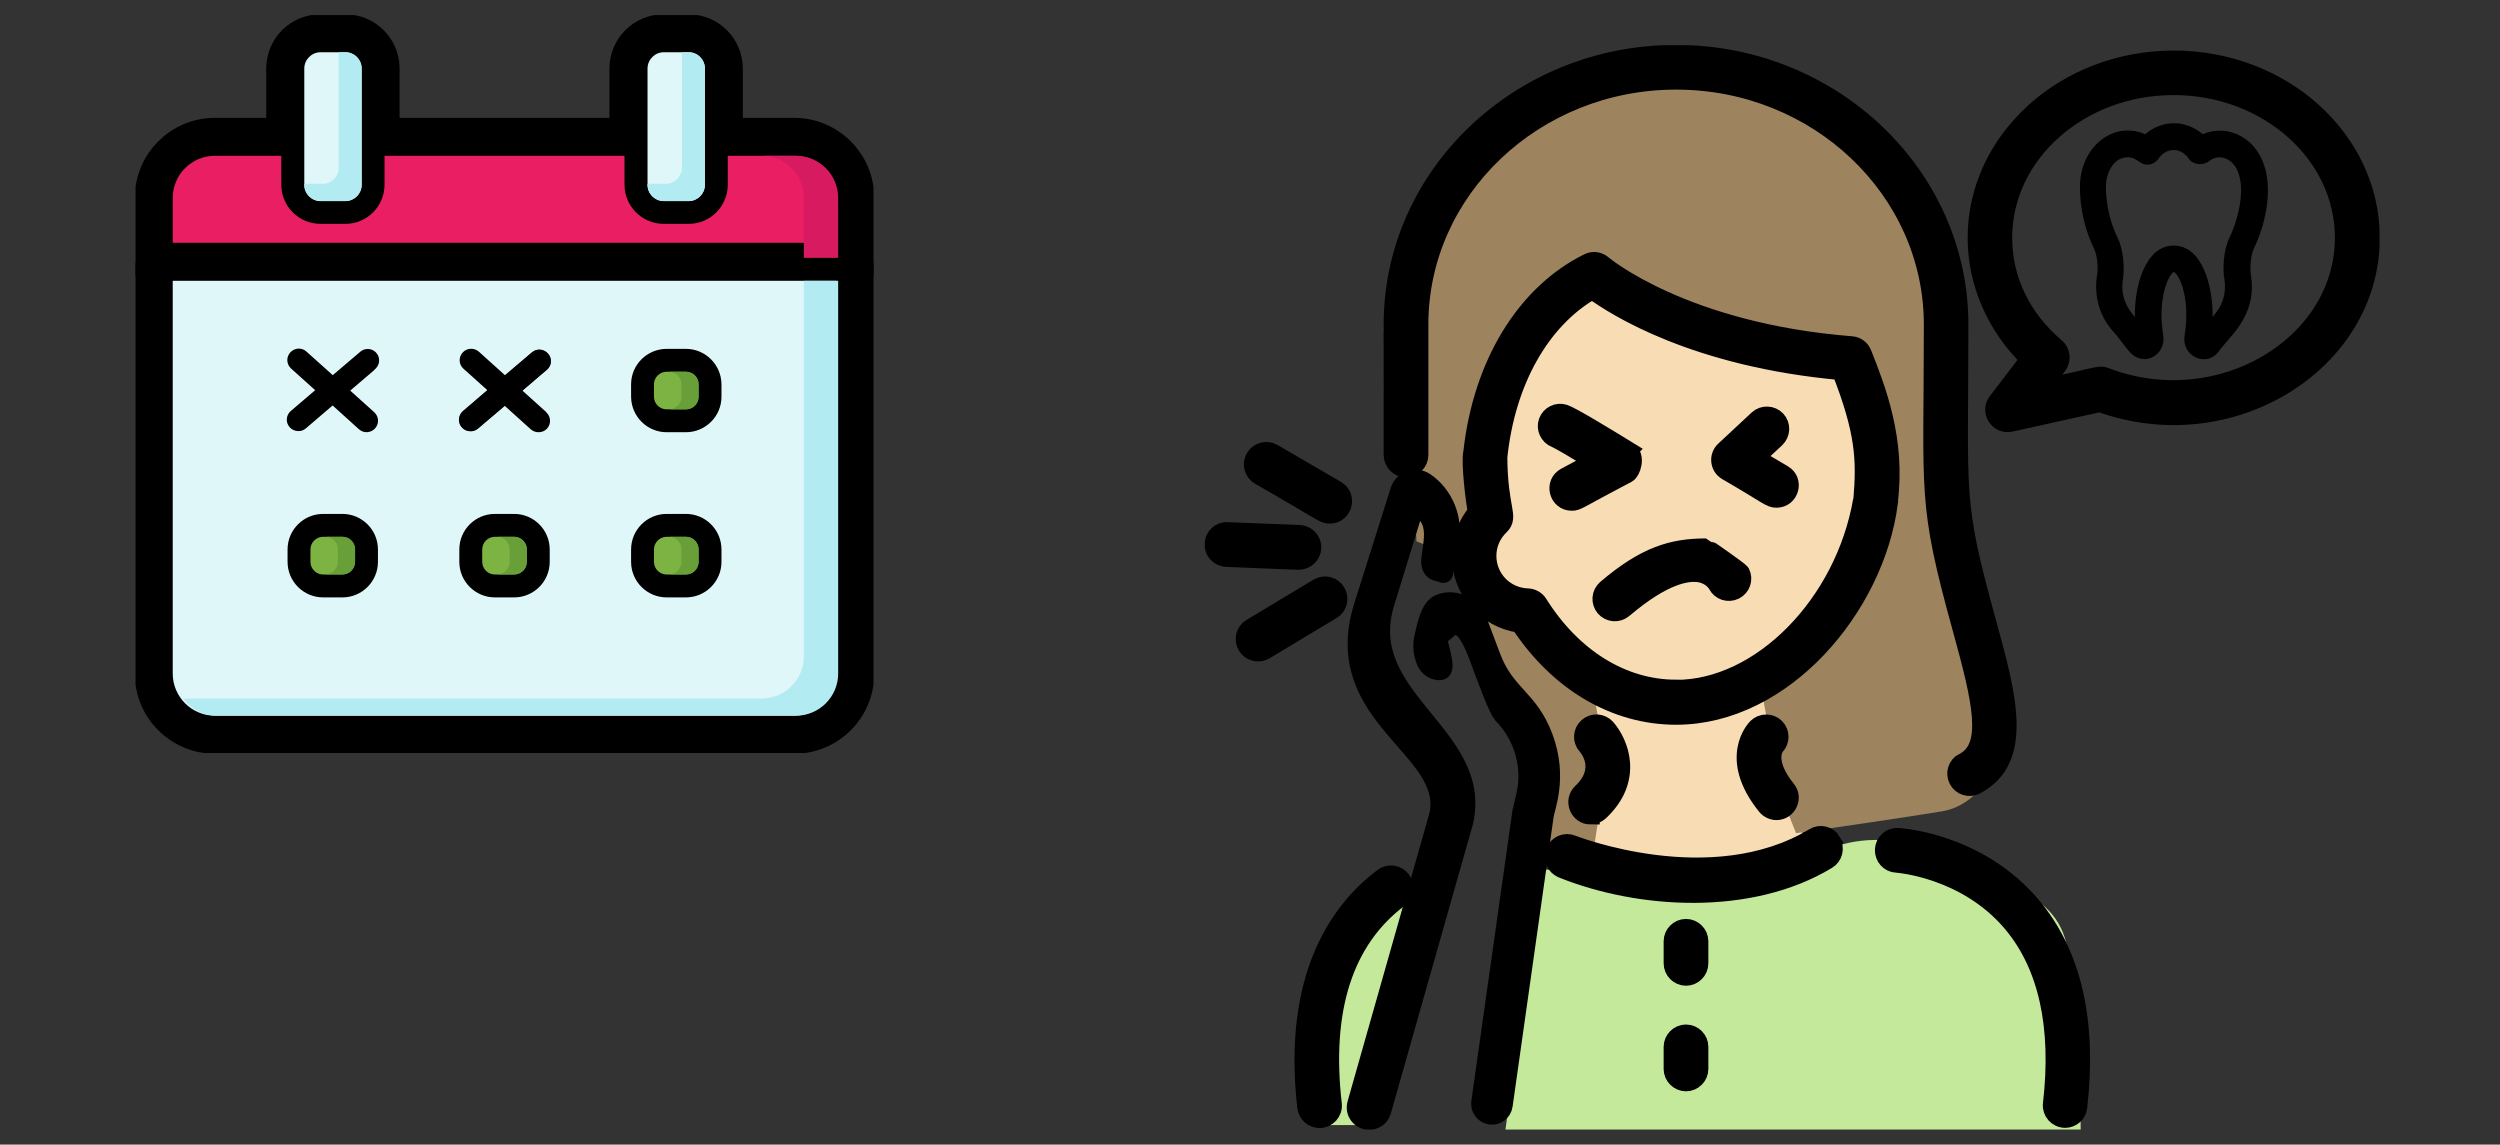 <svg width="166" height="76" viewBox="0 0 166 76" fill="none" xmlns="http://www.w3.org/2000/svg">
<rect x="0" y="0" width="166" height="76" fill="#333333" stroke="none"/>
<g clip-path="url(#clip0_584_1259)">
<path d="M91.632 74.703L95.025 59.684C92.699 58.909 91.471 60.007 91.148 60.653C90.34 61.461 88.53 63.56 87.755 65.498C86.979 67.436 87.432 72.442 87.755 74.703H91.632Z" fill="#C4E99A"/>
<path d="M117.321 46.603L118.775 43.697L113.443 46.603L105.688 45.15L106.173 48.541V52.902L104.234 58.231L120.229 57.262L117.321 46.603Z" fill="#F7DCB4"/>
<path d="M119.259 6.391C116.933 4.841 113.12 4.776 111.504 4.938C107.239 4.604 101.972 7.383 99.872 8.814L94.056 17.05L93.571 26.74L94.056 35.945L98.903 37.883V39.821L97.449 41.758L101.811 49.026V56.293L105.688 57.262L106.658 50.964L105.688 45.15C106.173 45.796 108.015 47.088 111.504 47.088C114.994 47.088 116.513 45.796 116.836 45.15L118.29 52.902L119.259 55.324C121.521 55.001 126.626 54.258 128.953 53.871C131.279 53.483 132.507 51.125 132.83 49.995C132.669 48.38 132.055 44.472 130.892 41.758C129.728 39.045 129.115 31.584 128.953 28.193C128.953 25.448 128.662 18.891 127.499 14.627C126.045 9.298 122.167 8.329 119.259 6.391Z" fill="#9D845E"/>
<path d="M119.259 23.348L107.142 18.988L101.811 21.41L98.903 26.255V34.491L97.933 36.914L98.903 39.821L101.811 41.759L107.627 46.119L114.412 46.603L122.167 40.79L124.591 30.616L123.137 25.286L119.259 23.348Z" fill="#F7DCB4"/>
<path d="M130.377 50.59C129.943 50.812 129.779 51.352 130.002 51.774C130.225 52.208 130.764 52.372 131.187 52.149C134.459 50.437 133.286 46.181 131.926 41.257C129.685 33.108 130.096 33.237 130.096 21.548C130.096 11.641 121.651 3.586 111.282 3.586C100.913 3.586 92.48 11.641 92.48 21.548C92.48 21.665 92.48 21.783 92.492 21.9C92.457 22.064 92.492 21.595 92.48 30.212C92.48 30.693 92.879 31.092 93.36 31.092C93.841 31.092 94.239 30.693 94.239 30.212V21.548C94.239 12.614 101.887 5.345 111.294 5.345C120.701 5.345 128.348 12.614 128.348 21.548C128.348 33.015 127.891 33.191 130.248 41.726C131.585 46.568 132.301 49.593 130.389 50.601L130.377 50.59Z" fill="black" stroke="black" stroke-width="1.21" stroke-miterlimit="10"/>
<path d="M125.404 33.355C125.944 29.216 124.607 25.828 123.68 23.483C123.563 23.178 123.281 22.955 122.941 22.932C111.763 22.052 106.473 17.597 106.414 17.55C106.145 17.316 105.769 17.269 105.453 17.433C101.265 19.508 98.415 24.21 97.77 30.025C97.606 30.74 97.934 33.249 98.063 34.011C97.383 34.832 97.007 35.84 97.007 36.919C97.007 39.217 98.697 41.105 100.913 41.409C103.482 45.302 107.247 47.518 111.294 47.518C118.437 47.518 124.524 40.295 125.416 33.378L125.404 33.355ZM111.282 45.736C107.728 45.736 104.409 43.672 102.157 40.084C102.004 39.838 101.734 39.686 101.441 39.674C99.928 39.627 98.755 38.408 98.755 36.907C98.755 36.157 99.06 35.442 99.611 34.914C100.256 34.293 99.506 33.824 99.482 30.365C99.998 25.312 102.321 21.208 105.734 19.262C107.294 20.411 112.607 23.764 122.237 24.632C123.809 28.653 123.891 30.506 123.668 33.179C123.668 33.202 123.645 33.214 123.645 33.237C122.448 40.131 116.9 45.747 111.294 45.747L111.282 45.736Z" fill="black" stroke="black" stroke-width="1.21" stroke-miterlimit="10"/>
<path d="M83.988 43.191L88.433 40.518C88.856 40.272 88.985 39.733 88.738 39.311C88.492 38.889 87.952 38.76 87.53 39.006L83.085 41.679C82.662 41.925 82.534 42.465 82.78 42.887C83.026 43.309 83.577 43.438 83.988 43.191Z" fill="black" stroke="black" stroke-width="1.21" stroke-miterlimit="10"/>
<path d="M80.586 36.122C80.563 36.602 80.95 37.013 81.431 37.036C87.8 37.294 85.888 37.224 86.252 37.224C86.721 37.224 87.108 36.849 87.131 36.38C87.155 35.899 86.768 35.489 86.287 35.465L81.501 35.277C81.032 35.23 80.61 35.629 80.586 36.122Z" fill="black" stroke="black" stroke-width="1.21" stroke-miterlimit="10"/>
<path d="M83.319 30.388C83.073 30.81 83.214 31.35 83.636 31.596C87.988 34.081 87.87 34.164 88.293 34.164C89.184 34.164 89.512 32.979 88.738 32.522L84.527 30.072C84.105 29.826 83.566 29.966 83.319 30.388Z" fill="black" stroke="black" stroke-width="1.21" stroke-miterlimit="10"/>
<path d="M157.413 15.791C157.413 9.261 151.549 3.961 144.335 3.961C137.122 3.961 131.257 9.273 131.257 15.791C131.257 18.781 132.524 21.677 134.764 23.846L132.606 26.672C132.113 27.317 132.688 28.243 133.497 28.067L139.432 26.754C148.077 29.896 157.413 24.104 157.413 15.791ZM135.456 25.828L136.641 24.268C136.922 23.893 136.864 23.365 136.512 23.061C134.248 21.149 133.005 18.57 133.005 15.78C133.005 10.222 138.084 5.708 144.324 5.708C150.564 5.708 155.642 10.222 155.642 15.78C155.642 22.967 147.326 27.903 139.796 25.007C139.362 24.843 139.339 25.007 135.444 25.816L135.456 25.828Z" fill="black" stroke="black" stroke-width="1.21" stroke-miterlimit="10"/>
<path d="M142.376 23.846C143.174 23.846 143.749 23.107 143.643 22.334C143.62 22.064 143.432 21.196 143.573 20.036C143.772 18.535 144.253 18.089 144.335 18.054C144.441 18.089 144.922 18.523 145.121 20.024C145.262 21.138 145.074 22.134 145.051 22.334C144.875 23.635 146.458 24.409 147.303 23.377C147.889 22.439 149.907 21.067 149.461 18.265C149.379 17.749 149.461 16.929 149.637 16.542C150.528 14.724 151.044 12.086 150.047 10.304C149.262 8.886 147.643 8.311 146.259 8.909C145.156 7.959 143.585 7.924 142.447 8.909H142.435C140.3 7.995 138.119 9.777 138.107 12.391C138.107 13.833 138.435 15.275 139.057 16.542C139.245 16.917 139.339 17.749 139.245 18.265C139.034 19.567 139.374 20.868 140.171 21.841C141.227 22.99 141.45 23.834 142.388 23.834L142.376 23.846ZM141.274 10.445C141.978 10.445 142.06 11.008 142.705 10.926C142.951 10.89 143.174 10.75 143.315 10.55C143.843 9.765 144.816 9.765 145.344 10.55C145.59 10.914 146.271 11.055 146.716 10.668C147.35 10.222 148.112 10.492 148.487 11.172C149.168 12.38 148.64 14.549 148.03 15.791C147.643 16.6 147.573 17.831 147.702 18.558C147.831 19.344 147.619 20.176 147.15 20.751L146.916 21.044C146.951 19.098 146.271 16.307 144.335 16.307C142.412 16.307 141.72 19.074 141.755 21.044C141.684 20.927 140.723 20.059 140.957 18.57C141.086 17.82 141.004 16.589 140.605 15.78C140.101 14.748 139.843 13.575 139.831 12.403C139.831 11.477 140.347 10.445 141.262 10.445H141.274Z" fill="black"/>
<path d="M117.897 48.303C117.557 47.963 116.994 47.963 116.654 48.303C116.572 48.385 114.695 50.32 117.276 53.521C117.452 53.732 117.71 53.849 117.956 53.849C118.683 53.849 119.105 52.993 118.636 52.419C117.112 50.531 117.85 49.605 117.909 49.534C118.238 49.194 118.238 48.643 117.897 48.303Z" fill="black" stroke="black" stroke-width="1.21" stroke-miterlimit="10"/>
<path d="M105.617 54.13C105.828 54.13 106.051 54.048 106.215 53.896C108.537 51.727 107.517 49.312 106.661 48.339C106.332 47.975 105.781 47.94 105.417 48.268C105.054 48.585 105.019 49.148 105.347 49.511C105.488 49.663 106.649 51.082 105.019 52.618C104.444 53.157 104.819 54.142 105.617 54.142V54.13Z" fill="black" stroke="black" stroke-width="1.21" stroke-miterlimit="10"/>
<path d="M90.92 74.414C91.307 74.414 91.659 74.168 91.764 73.781L97.207 54.611C98.591 48.749 89.994 46.402 92 40L94 33.5C95.5 34.5 95.176 35.57 95 37C94.906 37.481 95.019 37.918 95.5 38C95.981 38.094 95.835 38.255 95.917 37.775L96.233 36.051C96.585 34.539 95.928 32.862 94.626 31.983C93.981 31.561 93.148 31.866 92.914 32.593L90.498 40.26C88.175 47.67 96.55 49.699 95.494 54.166L90.064 73.288C89.9 73.851 90.322 74.414 90.908 74.414H90.92Z" fill="black" stroke="black" stroke-width="1.21" stroke-miterlimit="10"/>
<path d="M121.683 56.293L116.836 58.715V59.2L106.173 57.746H102.295L99.872 75.672H138.162C138.162 72.604 137.968 65.692 137.193 62.591C136.223 58.715 131.861 58.715 128.468 56.778C125.754 55.227 122.814 55.809 121.683 56.293Z" fill="#C4E99A"/>
<path d="M98.192 73.171L100.925 53.872L101.183 52.77C101.617 50.953 101.042 48.889 99.658 47.506C99.295 47.025 98.715 45.423 98 43.5C97.108 41.214 96.667 41.785 96.421 41.62H96.397C96.304 41.913 95.682 42.183 95.612 42.5C95.729 43.167 96.306 44.665 95.612 44.665C94.918 44.665 94.595 44.12 94.521 43.848C94.169 42.922 94.451 42.183 94.462 42.066C94.72 40.975 94.943 40.19 95.612 39.944C96.644 39.557 97.852 40.143 98.274 41.28L99.13 43.555C100.069 46.076 101.629 46.275 102.614 48.925C103.623 51.633 102.72 53.673 102.661 54.201L99.94 73.417C99.869 73.921 99.4 74.238 98.943 74.168C98.462 74.097 98.122 73.652 98.192 73.171Z" fill="black" stroke="black" stroke-miterlimit="10"/>
<path d="M137.122 74.285C137.567 74.285 137.943 73.956 137.99 73.499C138.635 67.825 137.603 63.322 134.905 60.133C131.351 55.924 126.237 55.596 126.026 55.584C125.533 55.549 125.123 55.924 125.099 56.417C125.076 56.897 125.439 57.319 125.932 57.343C125.979 57.343 130.53 57.659 133.591 61.294C135.949 64.096 136.852 68.141 136.254 73.312C136.195 73.828 136.606 74.285 137.133 74.285H137.122Z" fill="black" stroke="black" stroke-width="1.21" stroke-miterlimit="10"/>
<path d="M121.651 55.877C121.404 55.455 120.853 55.326 120.443 55.584C113.651 59.688 104.479 56.088 104.385 56.053C103.939 55.866 103.423 56.088 103.236 56.546C103.06 56.991 103.271 57.507 103.717 57.695C108.901 59.782 116.22 60.204 121.334 57.108C121.745 56.862 121.885 56.323 121.627 55.901L121.651 55.877Z" fill="black" stroke="black" stroke-width="1.21" stroke-miterlimit="10"/>
<path d="M108.115 29.919C106.743 29.075 104.362 27.621 103.857 27.457C103.412 27.317 102.931 27.551 102.767 27.997C102.602 28.442 102.837 28.946 103.283 29.122C103.529 29.216 104.643 29.872 105.875 30.623L103.951 31.655C103.142 32.088 103.459 33.308 104.362 33.308C104.761 33.308 104.714 33.202 108.056 31.455C108.338 31.303 108.678 30.294 108.103 29.931L108.115 29.919Z" fill="black" stroke="black" stroke-width="1.21" stroke-miterlimit="10"/>
<path d="M118.402 31.479L116.56 30.388L117.921 29.122C118.273 28.794 118.296 28.231 117.968 27.879C117.639 27.528 117.076 27.504 116.724 27.832L114.508 29.896C114.074 30.294 114.156 30.998 114.66 31.291C117.44 32.897 117.522 33.108 117.956 33.108C118.847 33.108 119.176 31.924 118.402 31.479Z" fill="black" stroke="black" stroke-width="1.21" stroke-miterlimit="10"/>
<path d="M113.288 36.356C111.02 36.356 109.241 36.895 106.649 39.1C106.285 39.416 106.238 39.967 106.555 40.342C106.872 40.706 107.423 40.753 107.798 40.436C110.449 38.185 112.033 37.915 112.889 38.068C113.675 38.22 113.992 38.771 114.015 38.818C114.238 39.252 114.754 39.416 115.188 39.205C115.622 38.994 115.81 38.467 115.587 38.033C115.516 37.892 113.288 36.356 113.276 36.356H113.288Z" fill="black" stroke="black" stroke-width="1.21" stroke-miterlimit="10"/>
<path d="M92.891 59.653C93.278 59.359 93.36 58.808 93.066 58.422C92.773 58.035 92.222 57.953 91.835 58.246C88.961 60.403 85.747 64.811 86.744 73.511C86.791 73.956 87.178 74.296 87.612 74.296C88.14 74.296 88.551 73.839 88.492 73.323C87.765 67.004 89.254 62.408 92.891 59.664V59.653Z" fill="black" stroke="black" stroke-width="1.21" stroke-miterlimit="10"/>
<path d="M112.83 62.502C112.83 62.021 112.432 61.622 111.951 61.622C111.47 61.622 111.071 62.021 111.071 62.502V63.967C111.071 64.448 111.47 64.847 111.951 64.847C112.432 64.847 112.83 64.448 112.83 63.967V62.502Z" fill="black" stroke="black" stroke-width="1.21" stroke-miterlimit="10"/>
<path d="M111.951 68.633C111.47 68.633 111.071 69.032 111.071 69.513V70.978C111.071 71.459 111.47 71.858 111.951 71.858C112.432 71.858 112.83 71.459 112.83 70.978V69.513C112.83 69.032 112.432 68.633 111.951 68.633Z" fill="black" stroke="black" stroke-width="1.21" stroke-miterlimit="10"/>
</g>
<g clip-path="url(#clip1_584_1259)">
<path d="M42.987 9.584C42.987 10.002 42.645 10.344 42.227 10.344H24.773C24.355 10.344 24.013 10.002 24.013 9.584C24.013 9.167 24.355 8.825 24.773 8.825H42.227C42.645 8.825 42.987 9.167 42.987 9.584Z" fill="black" stroke="black" stroke-width="2" stroke-miterlimit="10"/>
<path d="M57.05 13.146V44.73C57.05 47.113 55.113 49.05 52.73 49.05H14.27C11.887 49.05 9.95 47.113 9.95 44.73V13.146C9.95 10.762 11.887 8.825 14.27 8.825H19.436C19.854 8.825 20.196 9.167 20.196 9.584C20.196 10.002 19.854 10.344 19.436 10.344H14.27C12.723 10.344 11.469 11.598 11.469 13.146V44.73C11.469 46.278 12.723 47.531 14.27 47.531H52.73C54.278 47.531 55.531 46.278 55.531 44.73V13.146C55.531 11.598 54.278 10.344 52.73 10.344H47.564C47.146 10.344 46.804 10.002 46.804 9.584C46.804 9.167 47.146 8.825 47.564 8.825H52.73C55.113 8.825 57.05 10.762 57.05 13.146Z" fill="black" stroke="black" stroke-width="2" stroke-miterlimit="10"/>
<path d="M22.94 1.95H21.269C19.835 1.95 18.677 3.118 18.677 4.552V12.272C18.677 13.706 19.835 14.864 21.269 14.874H22.94C24.374 14.874 25.533 13.706 25.533 12.272V4.552C25.533 3.118 24.374 1.959 22.94 1.95ZM24.013 12.262C24.013 12.851 23.539 13.335 22.95 13.345H21.279C20.69 13.345 20.205 12.861 20.205 12.272V4.552C20.205 3.963 20.68 3.478 21.269 3.469H22.94C23.529 3.469 24.013 3.953 24.013 4.542V12.262Z" fill="black" stroke="black" stroke-width="2" stroke-miterlimit="10"/>
<path d="M24.013 4.552V12.272C24.013 12.861 23.539 13.345 22.95 13.354H21.279C20.69 13.354 20.205 12.87 20.205 12.281V4.552C20.205 3.963 20.68 3.478 21.269 3.469H22.94C23.529 3.469 24.013 3.953 24.013 4.542V4.552Z" fill="#E0F7FA"/>
<path d="M45.731 1.95H44.06C42.626 1.95 41.467 3.118 41.467 4.552V12.272C41.467 13.706 42.626 14.864 44.06 14.874H45.731C47.165 14.874 48.323 13.706 48.323 12.272V4.552C48.323 3.118 47.165 1.959 45.731 1.95ZM46.804 12.262C46.804 12.851 46.329 13.335 45.74 13.345H44.069C43.48 13.345 42.996 12.861 42.996 12.272V4.552C42.996 3.963 43.471 3.478 44.06 3.469H45.731C46.32 3.469 46.804 3.953 46.804 4.542V12.262Z" fill="black" stroke="black" stroke-width="2" stroke-miterlimit="10"/>
<path d="M46.804 4.552V12.272C46.804 12.861 46.329 13.345 45.74 13.354H44.069C43.48 13.354 42.996 12.87 42.996 12.281V4.552C42.996 3.963 43.471 3.478 44.06 3.469H45.731C46.32 3.469 46.804 3.953 46.804 4.542V4.552Z" fill="#E0F7FA"/>
<path d="M55.531 13.146V17.124H11.469V13.146C11.469 11.598 12.723 10.344 14.27 10.344H18.677V12.262C18.677 13.696 19.835 14.855 21.269 14.864H22.94C24.374 14.864 25.533 13.696 25.533 12.262V10.344H41.467V12.262C41.467 13.696 42.626 14.855 44.06 14.864H45.731C47.165 14.864 48.324 13.696 48.324 12.262V10.344H52.73C54.278 10.344 55.531 11.598 55.531 13.146Z" fill="#E91E63"/>
<path d="M57.05 17.884C57.05 18.302 56.709 18.644 56.291 18.644H10.709C10.291 18.644 9.95 18.302 9.95 17.884C9.95 17.466 10.291 17.124 10.709 17.124H56.291C56.709 17.124 57.05 17.466 57.05 17.884Z" fill="black" stroke="black" stroke-width="2" stroke-miterlimit="10"/>
<path d="M45.541 23.164H44.269C42.968 23.164 41.914 24.218 41.904 25.519V26.345C41.904 27.646 42.968 28.7 44.269 28.7H45.541C46.842 28.7 47.896 27.646 47.906 26.345V25.519C47.906 24.218 46.842 23.164 45.541 23.164ZM46.386 26.345C46.386 26.811 46.006 27.181 45.541 27.181H44.269C43.803 27.181 43.423 26.811 43.423 26.345V25.519C43.423 25.054 43.803 24.683 44.269 24.683H45.541C46.006 24.683 46.386 25.054 46.386 25.519V26.345Z" fill="black" stroke="black" stroke-width="2" stroke-miterlimit="10"/>
<path d="M22.731 34.122H21.459C20.158 34.122 19.094 35.176 19.094 36.487V37.304C19.094 38.605 20.148 39.668 21.459 39.668H22.731C24.032 39.668 25.096 38.614 25.096 37.304V36.487C25.096 35.186 24.042 34.122 22.731 34.122ZM23.577 37.304C23.577 37.769 23.197 38.149 22.731 38.149H21.459C20.994 38.149 20.614 37.769 20.614 37.304V36.487C20.614 36.022 20.994 35.642 21.459 35.642H22.731C23.197 35.642 23.577 36.022 23.577 36.487V37.304Z" fill="black" stroke="black" stroke-width="2" stroke-miterlimit="10"/>
<path d="M34.136 34.122H32.864C31.563 34.122 30.499 35.176 30.499 36.487V37.304C30.499 38.605 31.553 39.668 32.864 39.668H34.136C35.437 39.668 36.501 38.614 36.501 37.304V36.487C36.501 35.186 35.447 34.122 34.136 34.122ZM34.981 37.304C34.981 37.769 34.602 38.149 34.136 38.149H32.864C32.398 38.149 32.019 37.769 32.019 37.304V36.487C32.019 36.022 32.398 35.642 32.864 35.642H34.136C34.602 35.642 34.981 36.022 34.981 36.487V37.304Z" fill="black" stroke="black" stroke-width="2" stroke-miterlimit="10"/>
<path d="M45.541 34.122H44.269C42.968 34.122 41.904 35.176 41.904 36.487V37.304C41.904 38.605 42.958 39.668 44.269 39.668H45.541C46.842 39.668 47.906 38.614 47.906 37.304V36.487C47.906 35.186 46.852 34.122 45.541 34.122ZM46.386 37.304C46.386 37.769 46.006 38.149 45.541 38.149H44.269C43.803 38.149 43.423 37.769 43.423 37.304V36.487C43.423 36.022 43.803 35.642 44.269 35.642H45.541C46.006 35.642 46.386 36.022 46.386 36.487V37.304Z" fill="black" stroke="black" stroke-width="2" stroke-miterlimit="10"/>
<path d="M24.896 28.444C24.612 28.757 24.137 28.776 23.823 28.501L22.076 26.924L20.937 25.908L19.341 24.474C19.028 24.189 18.999 23.715 19.284 23.401C19.569 23.088 20.044 23.059 20.357 23.344L22.105 24.911L23.244 25.937L24.84 27.371C25.153 27.656 25.172 28.13 24.896 28.444Z" fill="black" stroke="black" stroke-width="2" stroke-miterlimit="10"/>
<path d="M24.878 24.55L23.254 25.937L22.086 26.934L20.3 28.463C20.158 28.577 19.987 28.643 19.807 28.634C19.588 28.634 19.37 28.539 19.227 28.368C18.952 28.054 18.99 27.58 19.303 27.304L20.927 25.918L22.095 24.911L23.88 23.392C24.175 23.097 24.659 23.097 24.953 23.392C25.248 23.686 25.248 24.171 24.953 24.465C24.925 24.493 24.896 24.522 24.858 24.541H24.868L24.878 24.55Z" fill="black" stroke="black" stroke-width="2" stroke-miterlimit="10"/>
<path d="M36.33 28.444C36.187 28.605 35.978 28.691 35.76 28.691C35.57 28.691 35.39 28.624 35.247 28.501L33.51 26.934L32.361 25.899L30.775 24.474C30.461 24.199 30.433 23.715 30.718 23.401C31.003 23.088 31.477 23.059 31.8 23.344L33.538 24.911L34.678 25.937L36.273 27.371C36.586 27.656 36.605 28.13 36.33 28.444Z" fill="black" stroke="black" stroke-width="2" stroke-miterlimit="10"/>
<path d="M11.469 18.644V44.72C11.469 46.268 12.723 47.522 14.27 47.522H52.73C54.278 47.522 55.531 46.268 55.531 44.72V18.644H11.469ZM25.096 37.304C25.096 38.605 24.042 39.668 22.731 39.668H21.459C20.158 39.668 19.094 38.614 19.094 37.304V36.487C19.094 35.186 20.148 34.123 21.459 34.123H22.731C24.032 34.123 25.096 35.177 25.096 36.487V37.304ZM24.878 24.55L23.254 25.937L24.849 27.371C25.162 27.656 25.191 28.13 24.906 28.444C24.621 28.757 24.146 28.786 23.833 28.501L22.086 26.924L20.3 28.453C20.158 28.567 19.987 28.634 19.807 28.624C19.588 28.624 19.37 28.529 19.227 28.358C18.952 28.045 18.99 27.57 19.303 27.295L20.927 25.908L19.332 24.474C19.018 24.189 18.99 23.715 19.275 23.401C19.56 23.088 20.035 23.059 20.348 23.344L22.095 24.911L23.88 23.392C24.175 23.098 24.659 23.098 24.953 23.392C25.248 23.686 25.248 24.171 24.953 24.465C24.925 24.493 24.896 24.522 24.858 24.541L24.878 24.55ZM36.501 37.304C36.501 38.605 35.447 39.668 34.136 39.668H32.864C31.563 39.668 30.499 38.614 30.499 37.304V36.487C30.499 35.186 31.553 34.123 32.864 34.123H34.136C35.437 34.123 36.501 35.177 36.501 36.487V37.304ZM36.273 27.38C36.586 27.665 36.605 28.14 36.33 28.453C36.187 28.615 35.978 28.7 35.76 28.7C35.57 28.7 35.39 28.634 35.247 28.51L33.51 26.943L31.724 28.463C31.582 28.577 31.411 28.643 31.23 28.634C30.813 28.634 30.471 28.292 30.471 27.874C30.471 27.656 30.566 27.437 30.737 27.295L32.361 25.908L30.775 24.484C30.461 24.209 30.433 23.724 30.718 23.411C31.003 23.098 31.477 23.069 31.8 23.354L33.538 24.921L35.323 23.401C35.646 23.126 36.121 23.174 36.396 23.496C36.672 23.81 36.634 24.285 36.32 24.55L34.687 25.937L36.282 27.371L36.273 27.38ZM47.906 37.304C47.906 38.605 46.852 39.668 45.541 39.668H44.269C42.968 39.668 41.904 38.614 41.904 37.304V36.487C41.904 35.186 42.958 34.123 44.269 34.123H45.541C46.842 34.123 47.906 35.177 47.906 36.487V37.304ZM47.906 26.345C47.906 27.646 46.842 28.7 45.541 28.7H44.269C42.968 28.7 41.914 27.646 41.904 26.345V25.519C41.904 24.218 42.968 23.164 44.269 23.164H45.541C46.842 23.164 47.896 24.218 47.906 25.519V26.345Z" fill="#E0F7FA"/>
<path d="M22.731 35.642H21.459C20.992 35.642 20.614 36.02 20.614 36.487V37.304C20.614 37.77 20.992 38.149 21.459 38.149H22.731C23.198 38.149 23.576 37.77 23.576 37.304V36.487C23.576 36.02 23.198 35.642 22.731 35.642Z" fill="#7CB342"/>
<path d="M34.136 35.642H32.864C32.397 35.642 32.019 36.02 32.019 36.487V37.304C32.019 37.77 32.397 38.149 32.864 38.149H34.136C34.603 38.149 34.981 37.77 34.981 37.304V36.487C34.981 36.02 34.603 35.642 34.136 35.642Z" fill="#7CB342"/>
<path d="M45.541 35.642H44.269C43.802 35.642 43.423 36.02 43.423 36.487V37.304C43.423 37.77 43.802 38.149 44.269 38.149H45.541C46.008 38.149 46.386 37.77 46.386 37.304V36.487C46.386 36.02 46.008 35.642 45.541 35.642Z" fill="#7CB342"/>
<path d="M46.386 25.519V26.345C46.386 26.81 46.006 27.181 45.541 27.181H44.269C43.803 27.181 43.423 26.81 43.423 26.345V25.519C43.423 25.054 43.803 24.683 44.269 24.683H45.541C46.006 24.683 46.386 25.054 46.386 25.519Z" fill="#7CB342"/>
<path d="M45.541 24.683H44.402C44.867 24.683 45.247 25.054 45.247 25.519V26.345C45.247 26.81 44.867 27.181 44.402 27.181H45.541C46.006 27.181 46.386 26.81 46.386 26.345V25.519C46.386 25.054 46.006 24.683 45.541 24.683Z" fill="#689F38"/>
<path d="M45.541 35.642H44.402C44.867 35.642 45.247 36.012 45.247 36.477V37.304C45.247 37.769 44.867 38.139 44.402 38.139H45.541C46.006 38.139 46.386 37.769 46.386 37.304V36.477C46.386 36.012 46.006 35.642 45.541 35.642Z" fill="#689F38"/>
<path d="M34.136 35.642H32.997C33.462 35.642 33.842 36.012 33.842 36.477V37.304C33.842 37.769 33.462 38.139 32.997 38.139H34.136C34.602 38.139 34.981 37.769 34.981 37.304V36.477C34.981 36.012 34.602 35.642 34.136 35.642Z" fill="#689F38"/>
<path d="M22.731 35.642H21.592C22.057 35.642 22.437 36.012 22.437 36.477V37.304C22.437 37.769 22.057 38.139 21.592 38.139H22.731C23.197 38.139 23.576 37.769 23.576 37.304V36.477C23.576 36.012 23.197 35.642 22.731 35.642Z" fill="#689F38"/>
<path d="M36.311 24.55L34.678 25.937L33.519 26.943L31.734 28.463C31.591 28.577 31.42 28.643 31.24 28.634C30.822 28.634 30.48 28.292 30.48 27.874C30.48 27.656 30.575 27.437 30.746 27.295L32.37 25.908L33.538 24.911L35.323 23.392C35.646 23.116 36.121 23.164 36.396 23.487C36.672 23.8 36.634 24.275 36.32 24.541L36.311 24.55Z" fill="black"/>
<path d="M52.853 10.344H50.574C52.122 10.344 53.375 11.598 53.375 13.146V17.124H55.654V13.146C55.654 11.598 54.401 10.344 52.853 10.344Z" fill="#D81B60"/>
<path d="M53.375 18.644V43.581C53.375 45.129 52.122 46.382 50.574 46.382H12.153C12.675 47.094 13.511 47.522 14.394 47.522H52.853C54.401 47.522 55.654 46.268 55.654 44.72V18.644H53.375Z" fill="#B2EBF2"/>
<path d="M45.731 3.469H45.285V11.123C45.285 11.712 44.81 12.196 44.221 12.205H42.996V12.262C42.996 12.851 43.471 13.335 44.06 13.345H45.731C46.32 13.345 46.804 12.861 46.804 12.272V4.552C46.804 3.963 46.329 3.478 45.74 3.469H45.731Z" fill="#B2EBF2"/>
<path d="M22.94 3.469H22.494V11.123C22.494 11.712 22.019 12.196 21.43 12.205H20.205V12.262C20.205 12.851 20.68 13.335 21.269 13.345H22.94C23.529 13.345 24.013 12.861 24.013 12.272V4.552C24.013 3.963 23.539 3.478 22.95 3.469H22.94Z" fill="#B2EBF2"/>
</g>
<defs>
<clipPath id="clip0_584_1259">
<rect width="78" height="72" fill="white" transform="translate(80 3)"/>
</clipPath>
<clipPath id="clip1_584_1259">
<rect width="49" height="49" fill="white" transform="translate(9 1)"/>
</clipPath>
</defs>
</svg>

